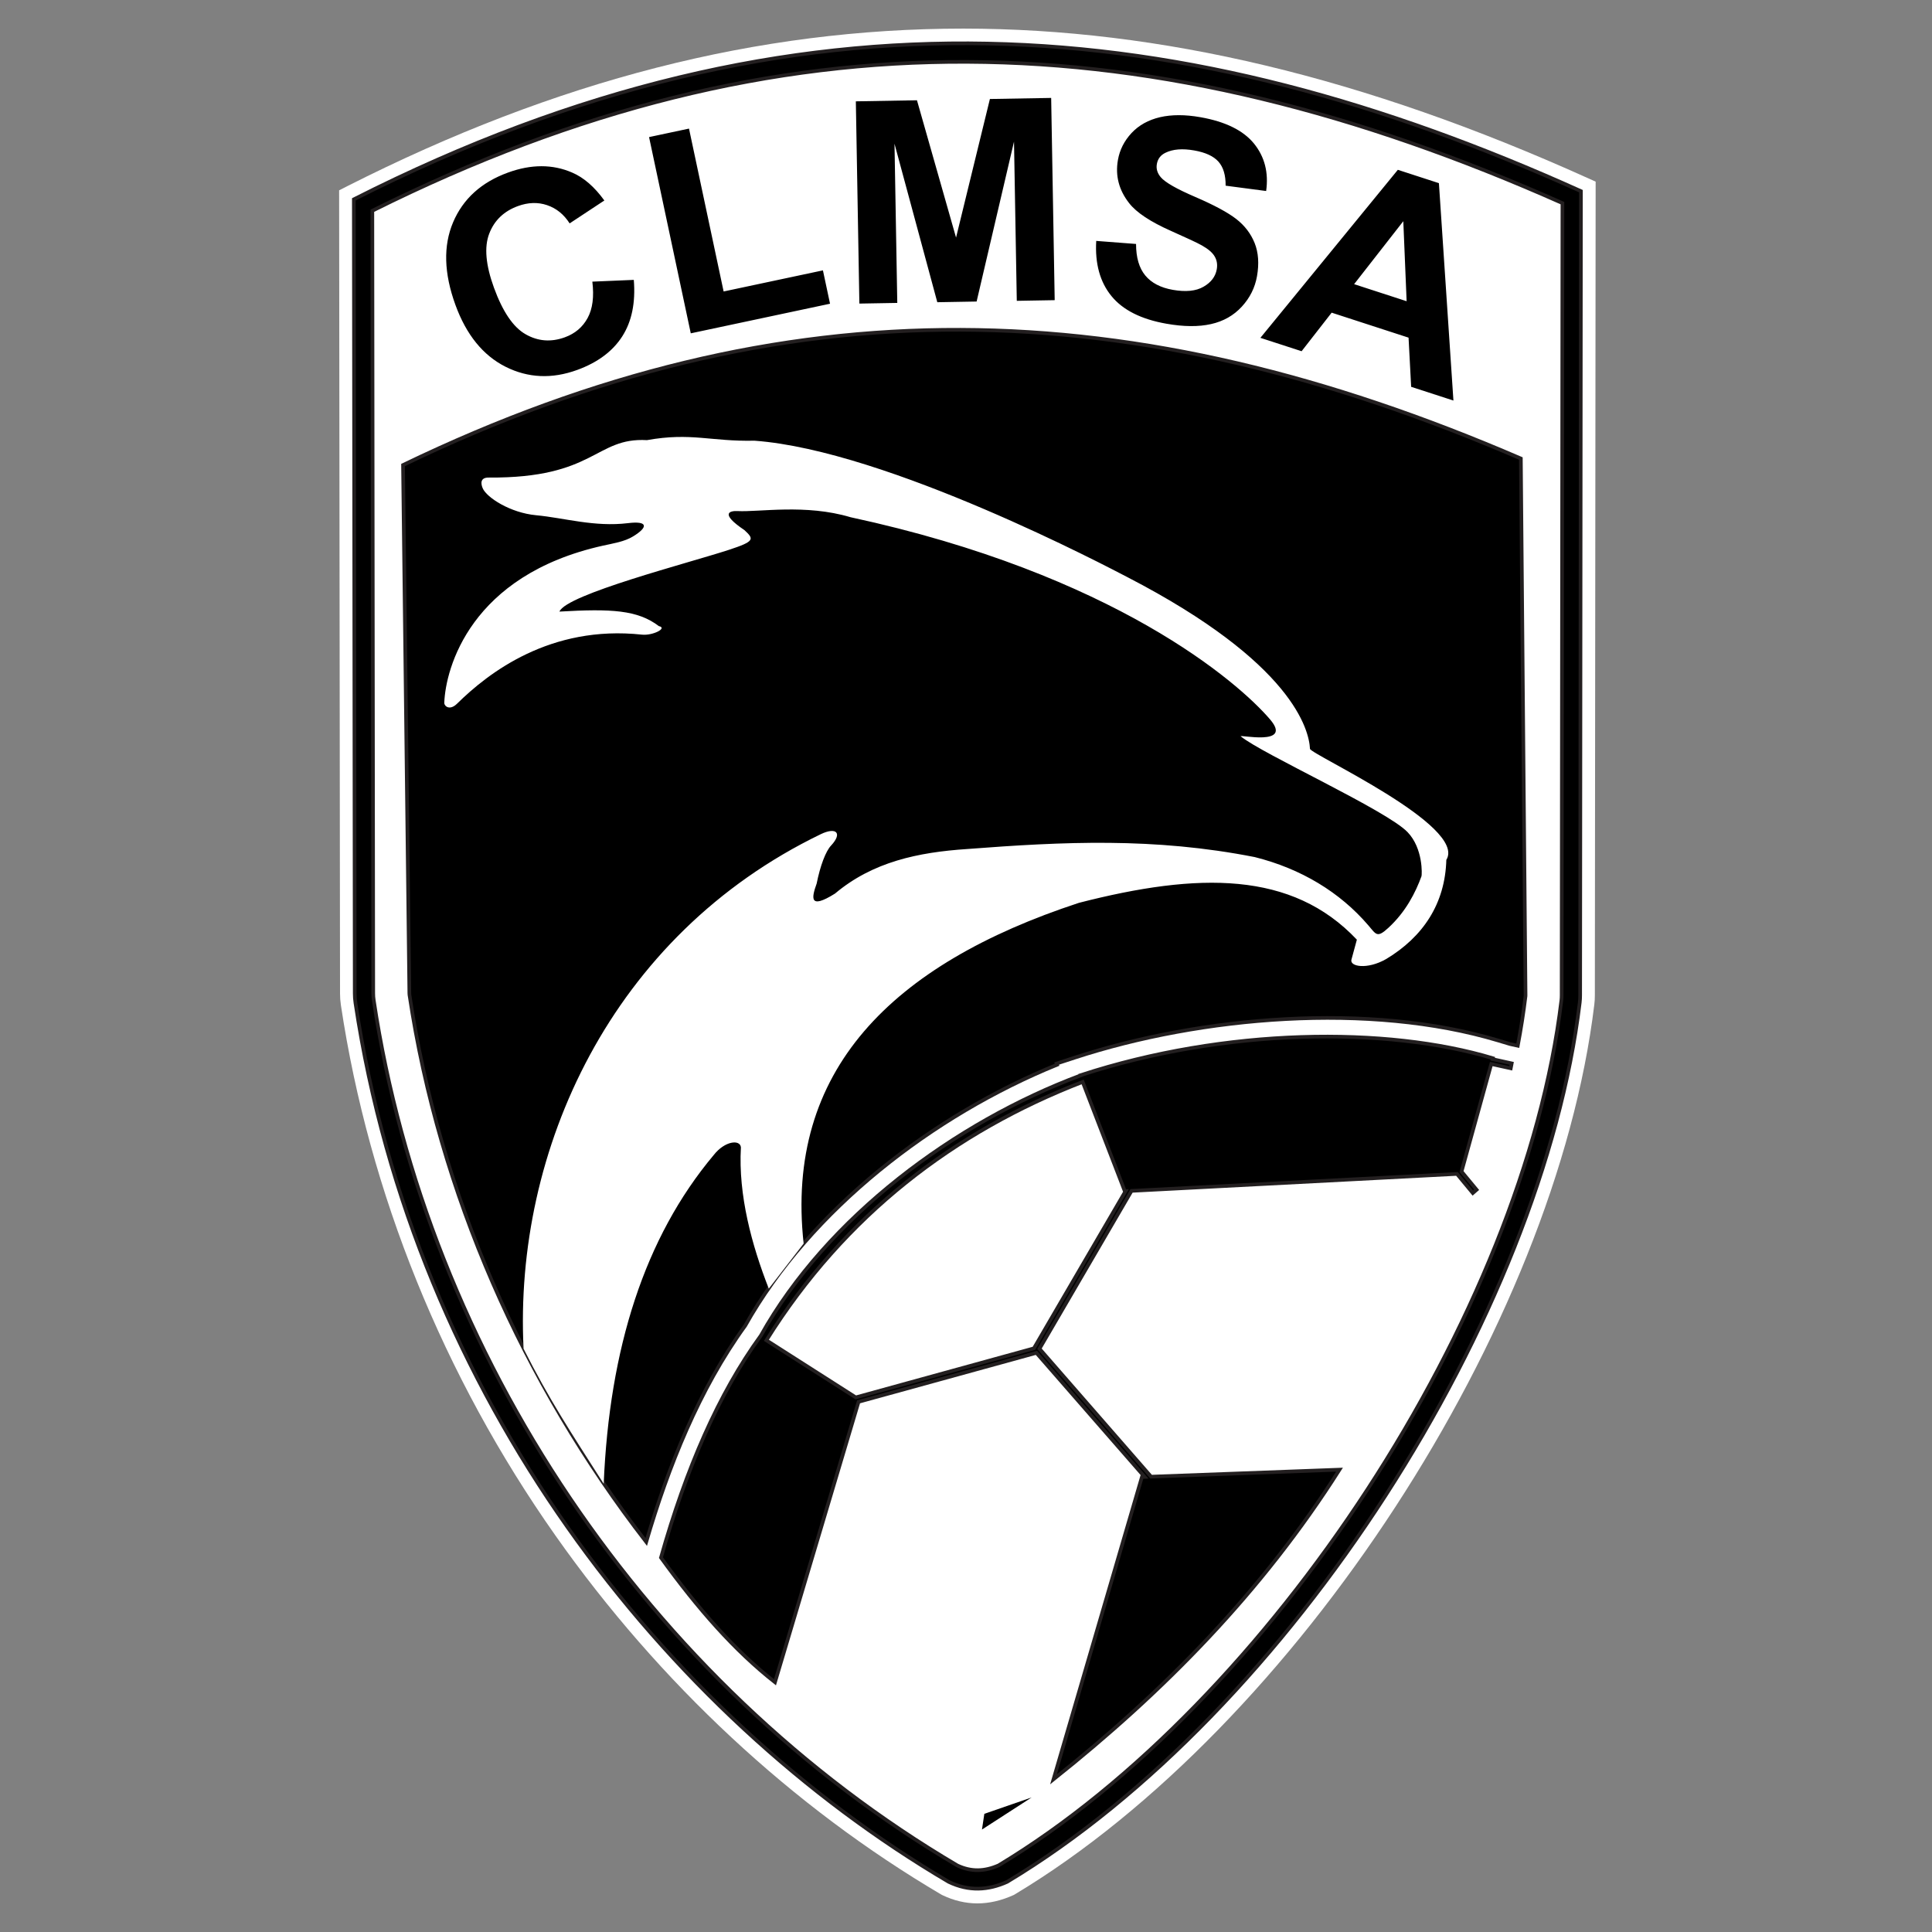 <?xml version="1.0" encoding="utf-8"?>
<!-- Generator: Adobe Illustrator 16.0.0, SVG Export Plug-In . SVG Version: 6.00 Build 0)  -->
<!DOCTYPE svg PUBLIC "-//W3C//DTD SVG 1.1//EN" "http://www.w3.org/Graphics/SVG/1.1/DTD/svg11.dtd">
<svg version="1.1" id="Layer_1_copy" xmlns="http://www.w3.org/2000/svg" xmlns:xlink="http://www.w3.org/1999/xlink" x="0px"
	 y="0px" width="300px" height="300px" viewBox="0 0 300 300" enable-background="new 0 0 300 300" xml:space="preserve">
<rect x="0" y="0" width="300" height="300" fill="#808080" stroke="none"/>
<path fill="#FFFFFF" d="M246.427,27.601C211.872,12.017,180.188,4.442,149.56,4.442c-31.854,0-63.141,8.005-95.65,24.474
	l-1.251,0.636L52.8,154.251c0,0.638,0.042,1.201,0.135,1.829c4.376,29.142,15.896,57.621,33.314,82.36
	c16.115,22.889,36.836,42.167,59.921,55.75l0.072,0.042l0.075,0.036c1.778,0.856,3.615,1.29,5.458,1.29
	c1.825,0,3.703-0.432,5.582-1.282l0.104-0.048l0.1-0.06c43.604-26.157,83.98-88.159,90.006-138.212
	c0.056-0.455,0.081-0.901,0.081-1.402l0.123-126.349L246.427,27.601z"/>
<g>
	<path fill-rule="evenodd" clip-rule="evenodd" fill="#FFFFFF" d="M245.488,29.682l-0.123,124.871c0,0.387-0.019,0.747-0.064,1.131
		c-5.837,48.484-44.98,110.173-88.914,136.527c-2.938,1.328-5.953,1.506-9.079,0c-44.194-26.005-82.944-75.398-92.114-136.47
		c-0.076-0.514-0.11-0.975-0.11-1.492l-0.14-123.297C124.457-4.263,184.302,2.088,245.488,29.682z"/>
	<path fill-rule="evenodd" clip-rule="evenodd" d="M155.059,289.658c42.097-25.339,81.523-85.587,87.391-134.313
		c0.031-0.264,0.043-0.526,0.043-0.795l0.122-123.008C178.862,3.202,121.463,0.988,57.817,32.723l0.138,121.522
		c0.001,0.364,0.026,0.713,0.08,1.07c8.271,55.089,42.617,106.062,90.621,134.355C150.836,290.689,152.885,290.604,155.059,289.658z
		 M54.943,30.952c69.513-35.215,129.358-28.864,190.545-1.27l-0.123,124.871c0,0.387-0.019,0.747-0.064,1.131
		c-5.837,48.484-44.98,110.173-88.914,136.527c-2.938,1.328-5.953,1.506-9.079,0c-44.194-26.005-82.944-75.398-92.114-136.47
		c-0.076-0.514-0.11-0.975-0.11-1.492L54.943,30.952z"/>
	<path fill="none" stroke="#231F20" stroke-width="0.567" stroke-miterlimit="22.926" d="M155.059,289.658
		c42.097-25.339,81.523-85.587,87.391-134.313c0.031-0.264,0.043-0.526,0.043-0.795l0.122-123.008
		C178.862,3.202,121.463,0.988,57.817,32.723l0.138,121.522c0.001,0.364,0.026,0.713,0.08,1.07
		c8.271,55.089,42.617,106.062,90.621,134.355C150.836,290.689,152.885,290.604,155.059,289.658z M54.943,30.952
		c69.513-35.215,129.358-28.864,190.545-1.27l-0.123,124.871c0,0.387-0.019,0.747-0.064,1.131
		c-5.837,48.484-44.98,110.173-88.914,136.527c-2.938,1.328-5.953,1.506-9.079,0c-44.194-26.005-82.944-75.398-92.114-136.47
		c-0.076-0.514-0.11-0.975-0.11-1.492L54.943,30.952z"/>
	<path fill-rule="evenodd" clip-rule="evenodd" d="M235.679,162.386c0.49-2.596,0.896-5.165,1.202-7.699
		c0.005-0.046,0.005-0.093,0.005-0.14l-0.729-83.349c-60.099-25.931-114.041-27.712-173.574,1.009l0.981,82.03
		c0,0.087,0.005,0.167,0.017,0.248c4.621,30.776,17.65,60.248,36.765,84.949c3.426-11.705,8.212-23.696,15.371-33.586
		c10.176-18.085,29.193-32.693,48.423-40.516l-0.068-0.185l2.85-0.931c19.6-6.406,45.777-8.646,65.719-2.649l1.823,0.549
		L235.679,162.386z"/>
	<path fill="none" stroke="#231F20" stroke-width="0.567" stroke-miterlimit="22.926" d="M235.679,162.386
		c0.49-2.596,0.896-5.165,1.202-7.699c0.005-0.046,0.005-0.093,0.005-0.14l-0.729-83.349
		c-60.099-25.931-114.041-27.712-173.574,1.009l0.981,82.03c0,0.087,0.005,0.167,0.017,0.248
		c4.621,30.776,17.65,60.248,36.765,84.949c3.426-11.705,8.212-23.696,15.371-33.586c10.176-18.085,29.193-32.693,48.423-40.516
		l-0.068-0.185l2.85-0.931c19.6-6.406,45.777-8.646,65.719-2.649l1.823,0.549L235.679,162.386z"/>
	<path fill-rule="evenodd" clip-rule="evenodd" fill="#FFFFFF" d="M129.061,131.283c-0.844,0.877-1.701,3.168-2.251,5.918
		c-0.778,2.172-1.218,4.1,2.848,1.554c5.859-4.935,12.924-6.411,20.505-6.918c14.969-1.146,29.014-1.83,44.677,1.251
		c7.171,1.798,13.199,5.433,17.62,10.585c1.235,1.439,1.36,2.022,3.116,0.409c2.73-2.507,4.237-5.51,5.153-8.026
		c0.079-0.216,0.275-4.311-2.165-6.847c-3.271-3.4-22.605-12.151-25.897-14.87c-0.402-0.331,8.163,1.607,4.553-2.623
		c-4.903-5.747-24.176-22.565-65.146-31.402c-6.986-2.091-14.185-0.776-17.565-0.955c-1.141-0.06-2.827,0.32,1.088,2.958
		c1.493,1.394,1.675,1.727-2.46,3.078c-6.279,2.05-25.206,6.906-26.267,9.573c8.059-0.468,12.14-0.254,15.438,2.254
		c1.412,0.301-0.941,1.506-2.626,1.325c-14.253-1.533-23.86,5.944-28.708,10.72c-1.152,1.136-2.007,0.386-1.986-0.155
		c0.21-5.366,4.047-19.792,24.623-24.379c1.619-0.36,3.338-0.612,4.691-1.437c2.371-1.444,2.34-2.442-0.77-2.063
		c-5.229,0.636-9.901-0.818-14.279-1.226c-4.043-0.376-7.686-2.761-8.298-4.19c-0.324-0.757-0.378-1.669,0.922-1.66
		c16.585,0.119,16.504-6.258,24.583-5.813c6.868-1.229,9.905,0.237,16.701,0.088c20.652,1.505,55.153,19.767,57.904,21.188
		c25.809,13.343,28.212,23.821,28.347,26.653c0.04,0.84,24.453,11.959,21.174,17.25c-0.188,6.786-3.592,11.939-9.351,15.402
		c-2.952,1.683-5.677,1.16-5.385,0.091l0.844-3.105c-10.063-10.656-24.563-10.496-43.161-5.718
		c-29.108,9.557-45.677,26.096-42.744,52.906l-5.412,6.998c-2.657-6.78-4.752-14.539-4.329-21.935
		c-0.111-1.262-2.493-1.018-4.215,1.183c-10.774,12.838-16.212,30.09-17.089,51.059c-5.222-8.184-8.428-13.025-12.444-20.976
		c-1.528-30.766,13.565-64.155,46.168-79.905C129.855,128.374,130.854,129.354,129.061,131.283"/>
	<path fill-rule="evenodd" clip-rule="evenodd" d="M168.115,167.998c-19.841,7.672-36.911,20.61-49.112,40.124l13.881,8.863
		l27.657-7.616l14.23-24.405l-0.111,0.007L168.115,167.998z M167.824,166.979l-0.013-0.031c22.452-7.337,47.509-7.588,64-2.628
		l-0.04,0.145l2.967,0.656l-0.148,0.765l-3.026-0.669l-4.617,16.702l2.339,2.825l-0.588,0.512l-2.461-2.973l-50.533,2.634
		l-14.295,24.515l17.33,19.865L208,228.207c-12,18.914-27.285,34.448-44.413,48.086l13.729-46.944l0.421-0.016l-16.805-19.263
		l-27.615,7.604l-12.978,43.544c-6.219-4.882-11.96-11.389-17.706-19.351c3.896-13.783,8.95-25.458,15.505-34.467
		C128.457,188.952,148.369,174.246,167.824,166.979z"/>
	<path fill="none" stroke="#231F20" stroke-width="0.567" stroke-miterlimit="22.926" d="M168.115,167.998
		c-19.841,7.672-36.911,20.61-49.112,40.124l13.881,8.863l27.657-7.616l14.23-24.405l-0.111,0.007L168.115,167.998z
		 M167.824,166.979l-0.013-0.031c22.452-7.337,47.509-7.588,64-2.628l-0.04,0.145l2.967,0.656l-0.148,0.765l-3.026-0.669
		l-4.617,16.702l2.339,2.825l-0.588,0.512l-2.461-2.973l-50.533,2.634l-14.295,24.515l17.33,19.865L208,228.207
		c-12,18.914-27.285,34.448-44.413,48.086l13.729-46.944l0.421-0.016l-16.805-19.263l-27.615,7.604l-12.978,43.544
		c-6.219-4.882-11.96-11.389-17.706-19.351c3.896-13.783,8.95-25.458,15.505-34.467
		C128.457,188.952,148.369,174.246,167.824,166.979z"/>
	<path d="M91.979,43.733l6.438-0.273c0.286,3.546-0.313,6.472-1.805,8.789c-1.487,2.308-3.82,4.044-6.988,5.197
		c-3.917,1.426-7.627,1.258-11.122-0.497c-3.498-1.762-6.095-4.964-7.783-9.603c-1.789-4.914-1.905-9.19-0.36-12.834
		c1.548-3.638,4.386-6.211,8.523-7.716c3.607-1.313,6.929-1.316,9.961,0c1.804,0.768,3.467,2.217,5.001,4.335l-5.39,3.557
		c-0.901-1.407-2.07-2.351-3.506-2.833c-1.429-0.484-2.936-0.434-4.517,0.142c-2.185,0.795-3.68,2.226-4.468,4.295
		c-0.79,2.062-0.545,4.853,0.735,8.371c1.358,3.731,2.993,6.148,4.915,7.238c1.917,1.1,3.951,1.255,6.095,0.475
		c1.587-0.578,2.765-1.575,3.539-3C92.022,47.959,92.263,46.074,91.979,43.733 M107.263,51.759l-6.477-30.472l6.202-1.318
		l5.376,25.292l15.421-3.278l1.101,5.179L107.263,51.759z M133.443,47.14l-0.548-31.404l9.491-0.166l6.07,21.323l5.256-21.521
		l9.513-0.166l0.548,31.403l-5.886,0.103l-0.432-24.721l-5.806,24.83l-6.104,0.107l-6.647-24.612l0.432,24.721L133.443,47.14z
		 M170.222,37.408l6.184,0.474c0,2.109,0.477,3.737,1.432,4.894c0.949,1.147,2.368,1.895,4.27,2.23
		c2.009,0.354,3.604,0.197,4.771-0.481c1.173-0.669,1.859-1.573,2.06-2.711c0.13-0.734,0.022-1.392-0.318-1.979
		c-0.334-0.593-1.005-1.171-2.012-1.736c-0.682-0.387-2.274-1.128-4.76-2.235c-3.202-1.418-5.369-2.855-6.503-4.303
		c-1.602-2.034-2.187-4.276-1.755-6.725c0.278-1.577,0.984-2.968,2.119-4.186c1.135-1.21,2.607-2.028,4.412-2.452
		c1.812-0.416,3.898-0.419,6.275,0c3.889,0.686,6.655,2.05,8.322,4.096c1.658,2.053,2.287,4.502,1.887,7.365l-6.292-0.827
		c0.015-1.639-0.36-2.886-1.117-3.732c-0.755-0.853-2.013-1.431-3.77-1.741c-1.814-0.32-3.306-0.205-4.46,0.364
		c-0.746,0.359-1.19,0.941-1.331,1.741c-0.13,0.734,0.069,1.416,0.597,2.043c0.669,0.801,2.462,1.83,5.376,3.079
		c2.912,1.256,5.028,2.394,6.348,3.414c1.319,1.027,2.273,2.272,2.866,3.75c0.586,1.477,0.707,3.191,0.362,5.143
		c-0.312,1.771-1.095,3.349-2.353,4.716c-1.26,1.375-2.854,2.282-4.786,2.713c-1.934,0.438-4.246,0.417-6.933-0.057
		c-3.91-0.689-6.755-2.12-8.532-4.297C170.804,43.793,170.015,40.937,170.222,37.408z M225.687,62.198l-6.564-2.133l-0.403-7.635
		l-11.941-3.88l-4.668,5.988l-6.398-2.079l21.342-26.09l6.378,2.072L225.687,62.198z M218.42,46.773l-0.516-12.424l-7.637,9.776
		L218.42,46.773z"/>
	<polygon fill-rule="evenodd" clip-rule="evenodd" points="152.848,281.649 160.19,279.107 152.479,284.091 	"/>
</g>
</svg>
